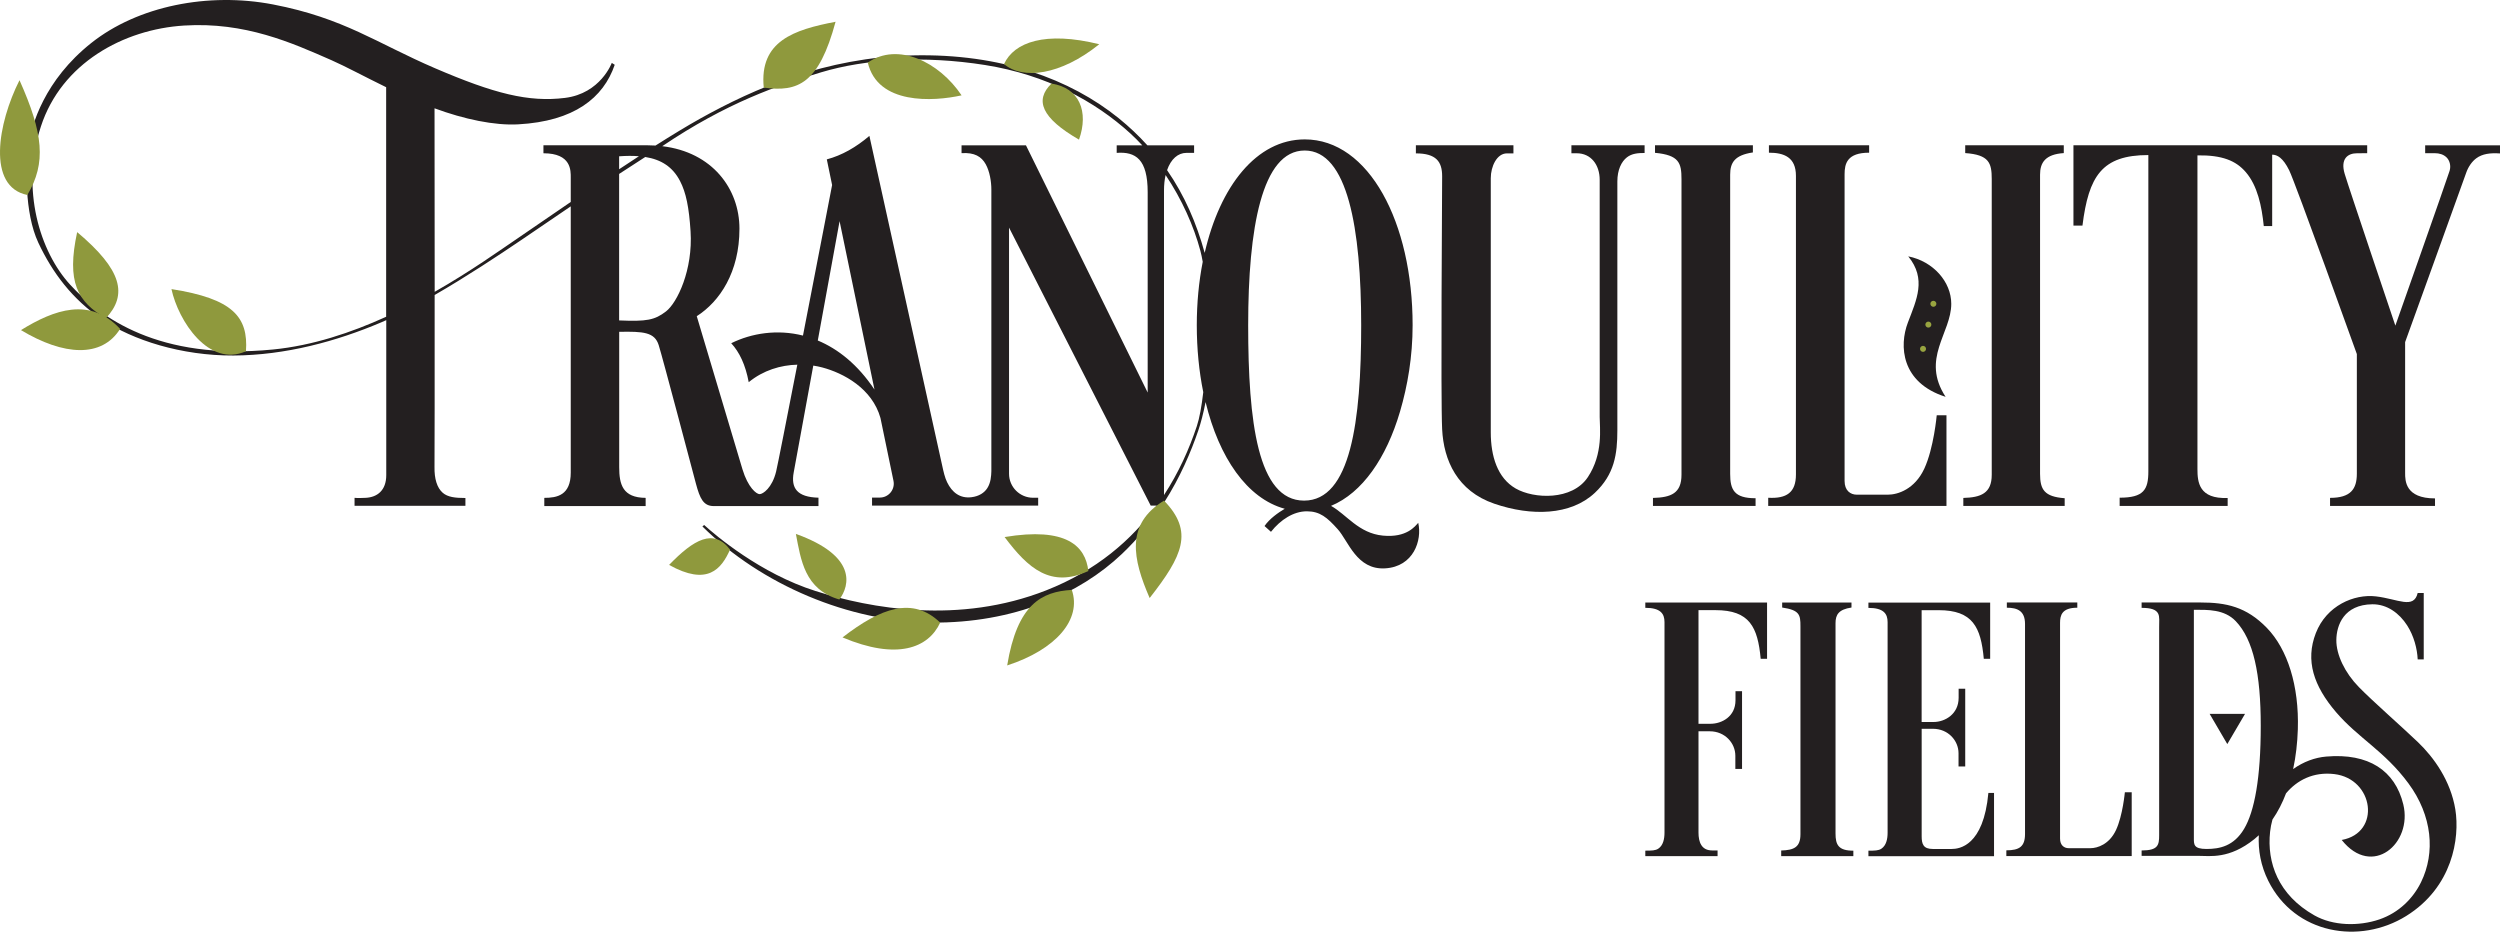 <svg width="322" height="120" viewBox="0 0 322 120" fill="none" xmlns="http://www.w3.org/2000/svg">
<path d="M250.595 51.113C247.377 46.196 251.323 42.913 251.323 39.133C251.323 36.316 249.018 33.664 245.782 33.019C248.156 35.938 246.861 38.59 245.732 41.555C244.602 44.52 244.837 49.281 250.595 51.113Z" fill="#231F20"/>
<path d="M249.018 39.516C249.231 39.516 249.405 39.342 249.405 39.129C249.405 38.915 249.231 38.742 249.018 38.742C248.804 38.742 248.631 38.915 248.631 39.129C248.631 39.342 248.804 39.516 249.018 39.516Z" fill="#98A440"/>
<path d="M248.373 42.195C248.586 42.195 248.76 42.022 248.76 41.808C248.76 41.595 248.586 41.422 248.373 41.422C248.159 41.422 247.986 41.595 247.986 41.808C247.986 42.022 248.159 42.195 248.373 42.195Z" fill="#98A440"/>
<path d="M247.686 45.322C247.899 45.322 248.073 45.148 248.073 44.935C248.073 44.721 247.899 44.548 247.686 44.548C247.472 44.548 247.299 44.721 247.299 44.935C247.299 45.148 247.472 45.322 247.686 45.322Z" fill="#98A440"/>
<path d="M311.421 95.58C309.342 93.591 305.604 90.323 303.811 88.485C302.018 86.648 300.897 84.323 300.921 82.422C300.944 80.52 301.893 77.873 305.558 77.831C307.471 77.813 309.038 78.992 310.038 80.548C310.914 81.911 311.338 83.559 311.398 84.931H312.177V76.376H311.398C310.891 78.504 308.853 77.145 306.023 76.814C303.193 76.482 299.653 78.006 298.279 81.542C296.906 85.078 297.993 88.347 300.888 91.731C303.788 95.111 307.116 96.713 310.204 100.894C313.292 105.07 313.689 109.826 311.831 113.624C310.812 115.71 308.987 117.556 306.457 118.422C303.806 119.324 300.492 119.26 298.095 117.901C293.439 115.272 291.955 111.106 292.388 107.128C292.444 106.603 292.55 106.073 292.693 105.558C293.398 104.54 293.979 103.403 294.44 102.183C295.869 100.475 297.975 99.388 300.649 99.701C305.76 100.3 306.724 107.261 301.612 108.187C305.53 113.127 310.766 108.642 309.545 103.61C308.485 99.236 305.064 96.98 299.621 97.445C298.155 97.569 296.675 98.117 295.357 99.057C295.712 97.408 295.905 95.682 295.961 93.941C296.136 88.329 294.633 83.619 291.978 80.879C289.323 78.14 286.714 77.601 283.437 77.601C280.164 77.601 275.84 77.601 275.84 77.601V78.292C277.062 78.292 277.716 78.517 277.975 79.042C278.173 79.447 278.099 80.028 278.099 80.815C278.099 82.629 278.099 106.308 278.099 107.584C278.099 108.859 277.951 109.54 275.84 109.54V110.235C275.84 110.235 281.648 110.235 283.16 110.235C284.672 110.235 287.111 110.682 290.36 108.081C290.558 107.92 290.747 107.754 290.936 107.579C290.835 109.48 291.181 111.497 292.153 113.449C295.592 120.351 303.944 121.691 309.918 117.98C315.892 114.269 316.842 107.947 316.247 104.255C315.643 100.571 313.5 97.569 311.421 95.58ZM289.046 106.746C287.719 108.983 285.894 109.347 284.202 109.347C282.51 109.347 282.57 108.748 282.57 107.91C282.57 107.072 282.57 78.54 282.57 78.54C284.359 78.54 286.493 78.462 287.968 80.009C290.24 82.394 291.185 86.773 291.185 93.499C291.185 100.226 290.374 104.508 289.046 106.746Z" fill="#231F20"/>
<path d="M272.549 106.893C271.687 108.748 270.161 109.246 269.249 109.246C268.336 109.246 267.027 109.246 266.446 109.246C265.865 109.246 265.335 108.882 265.335 108.002C265.335 107.123 265.335 81.183 265.335 80.221C265.335 79.259 265.566 78.273 267.557 78.273V77.601H258.481V78.273C259.841 78.273 260.823 78.679 260.823 80.368C260.823 82.058 260.823 105.793 260.823 107.418C260.823 109.043 260.094 109.522 258.417 109.522V110.263H274.564V102.045H273.683C273.678 102.054 273.411 105.037 272.549 106.893Z" fill="#231F20"/>
<path d="M250.7 53.484H249.451C249.451 53.484 249.073 57.73 247.847 60.368C246.621 63.006 244.45 63.715 243.15 63.715C241.85 63.715 239.988 63.715 239.163 63.715C238.338 63.715 237.582 63.195 237.582 61.947C237.582 60.699 237.582 23.806 237.582 22.439C237.582 21.071 237.914 19.667 240.744 19.667V18.714H227.837V19.667C229.773 19.667 231.317 20.242 231.317 22.65C231.317 25.054 231.317 58.812 231.317 61.118C231.317 63.425 230.124 64.245 227.745 64.111V65.165H250.705V53.484H250.7Z" fill="#231F20"/>
<path d="M251.378 109.347C250.613 109.347 250.143 109.347 248.94 109.347C247.732 109.347 247.511 108.73 247.511 107.712C247.511 107.229 247.511 100.65 247.511 93.868C247.916 93.868 248.391 93.868 248.963 93.868C250.922 93.868 252.259 95.392 252.259 97.017C252.259 98.209 252.259 98.721 252.259 98.721H253.121V88.711H252.272C252.272 88.711 252.272 89.328 252.272 89.876C252.272 91.98 250.512 92.993 249.046 92.993C248.695 92.993 248.087 92.993 247.506 92.993C247.506 85.764 247.506 78.591 247.506 78.591C247.506 78.591 248.52 78.591 249.696 78.591C254.093 78.591 255.139 80.778 255.513 84.857H256.333V77.615H240.652V78.296C242.606 78.296 243.123 79.047 243.123 80.129C243.123 81.211 243.123 106.06 243.123 107.266C243.123 108.035 242.961 108.891 242.32 109.315C241.952 109.559 241.482 109.568 240.652 109.568V110.277H256.831V102.128H256.103C255.476 108.997 252.323 109.347 251.378 109.347Z" fill="#231F20"/>
<path d="M211.916 78.287C213.866 78.287 214.387 79.038 214.387 80.12V107.261C214.387 108.03 214.225 108.887 213.585 109.31C213.216 109.554 212.746 109.563 211.916 109.563V110.272H221.223V109.536H220.517C219.144 109.536 218.766 108.454 218.766 107.229V94.19H220.218C222.177 94.19 223.513 95.714 223.513 97.339C223.513 98.532 223.513 99.038 223.513 99.038H224.375V89.029H223.532C223.532 89.029 223.532 89.646 223.532 90.194C223.532 92.298 221.771 93.223 220.305 93.223H218.766C218.766 85.99 218.766 78.587 218.766 78.587C218.766 78.587 219.78 78.587 220.96 78.587C225.357 78.587 226.399 80.773 226.777 84.853H227.597V77.606H211.916V78.287Z" fill="#231F20"/>
<path d="M236.416 107.358C236.416 105.921 236.416 81.344 236.416 80.262C236.416 79.18 236.812 78.494 238.471 78.25V77.606H229.543V78.25C231.802 78.582 231.898 79.199 231.898 80.658C231.898 82.118 231.898 105.765 231.898 107.445C231.898 109.126 231.059 109.499 229.418 109.545V110.272H238.711V109.568C236.775 109.573 236.416 108.794 236.416 107.358Z" fill="#231F20"/>
<path d="M226.118 64.171C223.357 64.18 222.845 63.07 222.845 61.026C222.845 58.982 222.845 24.036 222.845 22.494C222.845 20.956 223.412 19.98 225.772 19.635V18.714H213.165V19.685C216.258 19.971 216.576 20.984 216.576 23.06C216.576 25.137 216.576 58.766 216.576 61.151C216.576 63.54 215.23 64.074 212.902 64.134V65.165H226.118V64.171Z" fill="#231F20"/>
<path d="M265.93 64.171C263.316 63.977 262.759 63.07 262.759 61.026C262.759 58.982 262.759 24.036 262.759 22.494C262.759 20.956 263.422 19.874 265.815 19.718V18.714H253.12V19.718C256.19 19.934 256.536 20.984 256.536 23.06C256.536 25.137 256.536 58.766 256.536 61.151C256.536 63.54 255.135 64.074 252.876 64.134V65.165H265.93V64.171Z" fill="#231F20"/>
<path d="M284.599 91.943L286.876 95.838L289.162 91.943H284.599Z" fill="#231F20"/>
<path d="M312.362 18.714V19.731C312.362 19.731 312.481 19.731 313.601 19.731C314.182 19.731 314.731 19.888 315.127 20.284C315.496 20.652 315.717 21.324 315.51 21.997C315.123 23.24 308.522 41.942 308.522 41.942C308.522 41.942 302.534 24.207 301.995 22.393C301.419 20.459 302.382 19.741 303.576 19.741C304.304 19.741 304.894 19.731 304.894 19.731V18.714H267.06V29.055H268.221C269.019 22.692 270.71 19.971 276.707 19.971C276.707 19.971 276.707 58.36 276.707 60.722C276.707 63.089 276.09 64.102 273.01 64.102V65.161H286.922V64.139C283.22 64.286 283.031 62.099 283.031 60.409C283.031 58.719 283.031 20.012 283.031 20.012C286.221 19.966 287.987 20.694 289.259 22.172C290.771 23.93 291.315 26.564 291.573 29.115H292.656V19.92C293.297 19.92 294.048 20.316 294.846 21.932C295.643 23.544 303.562 45.602 303.562 45.602C303.562 45.602 303.562 59.019 303.562 61.008C303.562 62.997 302.765 64.125 300.11 64.125V65.165H313.629V64.194C309.78 64.194 309.78 61.896 309.78 60.925C309.78 59.953 309.78 44.064 309.78 44.064C309.78 44.064 317.022 24.036 317.653 22.231C317.916 21.481 318.391 20.795 318.948 20.385C319.732 19.81 320.732 19.676 322 19.764V18.718H312.362V18.714Z" fill="#231F20"/>
<path d="M202.398 19.741C202.398 19.741 202.61 19.741 203.084 19.741C204.919 19.741 206.039 21.232 206.039 23.157C206.039 25.081 206.039 52.329 206.039 53.701C206.039 55.073 206.528 58.429 204.513 61.459C202.499 64.489 197.567 64.268 195.221 62.919C192.874 61.569 192.012 58.766 192.012 55.681C192.012 52.596 192.012 24.29 192.012 22.95C192.012 21.435 192.796 19.755 194.091 19.755C194.801 19.755 194.93 19.755 194.93 19.755V18.714H182.365V19.755C184.974 19.755 185.748 20.814 185.748 22.692C185.748 24.57 185.55 51.288 185.748 55.289C185.946 59.291 187.693 63.245 192.473 64.88C197.226 66.505 202.301 66.404 205.417 63.476C207.943 61.1 208.316 58.494 208.316 55.418C208.316 52.343 208.316 26.186 208.316 23.369C208.316 21.877 208.837 20.814 209.551 20.261C210.188 19.768 210.976 19.704 211.824 19.704V18.709H202.398V19.741Z" fill="#231F20"/>
<path d="M178.115 68.987C174.976 68.683 173.441 66.266 171.436 65.156C175.469 63.485 178.571 58.973 180.323 53.01C181.305 49.672 181.945 45.911 181.945 41.882C181.945 28.668 176.326 17.954 168.052 17.954C161.843 17.954 157.132 23.981 155.164 32.572C154.113 28.751 152.574 25.178 150.32 21.914C150.813 20.486 151.726 19.69 152.818 19.69H153.8V18.718H147.784C146.683 17.498 145.457 16.334 144.088 15.224C137.846 10.187 128.909 6.872 117.583 7.134C106.258 7.397 97.172 11.389 90.203 15.265C88.502 16.214 86.52 17.42 84.432 18.746C84.105 18.728 83.777 18.714 83.436 18.714C75.77 18.714 69.995 18.714 69.995 18.714V19.741C73.613 19.741 73.512 21.992 73.512 22.89V26.012C70.769 27.885 68.349 29.561 66.676 30.694C64.468 32.186 60.688 34.907 55.987 37.586C55.982 27.812 55.973 17.761 55.968 13.949C59.762 15.357 63.712 16.186 66.74 16.016C73.954 15.62 77.716 12.613 79.177 8.345L78.799 8.101C78.799 8.101 77.361 12.033 72.779 12.609C68.077 13.198 63.62 12.047 56.051 8.797C48.482 5.546 44.334 2.342 35.175 0.574C26.827 -1.033 17.751 0.771 11.745 5.546C5.739 10.32 4.047 16.09 3.678 18.705C3.309 21.32 3.116 27.388 4.941 31.27C6.767 35.151 9.32 38.562 13.206 41.182C17.087 43.802 23.361 45.823 30.067 45.791C36.77 45.759 43.343 43.968 49.118 41.514C49.326 41.426 49.538 41.33 49.75 41.233C49.75 51.399 49.75 60.382 49.75 61.201C49.75 63.167 48.588 64.046 47.104 64.12C45.975 64.175 45.666 64.12 45.666 64.12V65.147H59.946V64.143C58.614 64.143 57.669 64.028 57.024 63.471C56.282 62.826 55.936 61.648 55.964 60.147C55.982 58.858 55.987 48.65 55.982 37.996C60.071 35.639 64.187 32.913 67.105 30.938C68.898 29.727 71.124 28.198 73.512 26.578V60.874C73.512 63.793 71.742 64.125 70.106 64.125V65.184H83.159V64.125C80.196 64.102 79.753 62.398 79.753 60.165V42.739C82.878 42.679 84.317 42.78 84.842 44.456C85.372 46.155 89.133 60.409 89.64 62.311C90.152 64.212 90.595 65.184 91.941 65.184C93.291 65.184 105.419 65.184 105.419 65.184V64.102C102.653 64.033 101.856 62.863 102.229 60.851C102.39 59.999 103.515 53.862 104.75 47.089C105.142 47.149 105.525 47.227 105.893 47.324C108.641 48.052 112.338 50.022 113.407 53.848V53.853L115.08 61.929C115.311 63.043 114.458 64.088 113.319 64.088H112.319V65.119H133.716V64.111H133.062C131.352 64.111 129.964 62.725 129.964 61.017V29.317L148.209 65.119H148.988C145.77 69.544 141.207 73.499 134.753 76.036C123.516 80.456 112.162 78.379 105.041 76.123C97.915 73.867 92.139 68.936 90.696 67.619L90.47 67.808C98.071 75.331 109.355 80.097 119.975 80.189C130.596 80.281 139.059 76.519 144.502 71.349C146.591 69.364 148.291 67.242 149.684 65.119H149.932V64.728C152.03 61.445 153.403 58.185 154.335 55.46C154.671 54.47 154.998 53.218 155.279 51.786C157.003 58.927 160.622 64.208 165.476 65.529C164.637 66.026 163.512 66.814 162.871 67.753L163.701 68.499C164.946 66.924 166.623 65.856 168.315 65.856C170.007 65.856 170.933 66.639 172.302 68.167C173.676 69.691 174.736 73.421 178.405 73.204C182.074 72.988 183.185 69.59 182.669 67.338C182.277 67.762 181.199 69.286 178.115 68.987ZM35.184 45.013C20.383 46.477 12.883 40.86 9.03 36.661C5.176 32.462 2.613 24.419 5.269 16.283C7.924 8.152 15.889 3.773 23.72 3.29C31.552 2.802 37.572 5.5 42.702 7.756C44.458 8.525 46.934 9.865 49.736 11.232C49.736 14.188 49.736 28.304 49.736 40.8C45.224 42.854 40.241 44.516 35.184 45.013ZM79.744 20.132C80.67 20.063 81.519 20.058 82.293 20.123C81.449 20.671 80.597 21.232 79.744 21.799C79.744 20.74 79.744 20.132 79.744 20.132ZM85.782 40.109C84.326 41.228 83.302 41.426 79.744 41.27C79.744 33.783 79.744 26.104 79.744 22.402C80.887 21.647 82.016 20.915 83.109 20.22C85.174 20.551 86.64 21.495 87.585 23.309C88.368 24.814 88.746 26.716 88.944 29.787C89.267 34.764 87.221 39.005 85.782 40.109ZM105.331 43.857C106.534 37.292 107.714 30.814 108.138 28.484L112.633 50.179C110.489 46.961 107.949 44.949 105.331 43.857ZM147.821 50.561L132.144 18.718H123.847V19.727C125.521 19.616 126.415 20.173 126.959 21.149C127.475 22.075 127.687 23.387 127.687 24.419V60.685C127.669 61.298 127.618 62.173 127.162 62.877C126.784 63.462 126.111 63.922 125.12 64.042C123.64 64.222 122.617 63.42 121.985 62.108C121.686 61.487 121.529 60.768 121.349 59.944L111.978 17.503C110.254 18.972 108.433 20.012 106.493 20.528L107.175 23.829C107.175 23.829 106.7 26.292 105.995 29.948C105.29 33.604 104.349 38.452 103.423 43.222C100.118 42.389 96.822 42.904 94.181 44.207C95.246 45.363 96.02 46.993 96.435 49.226C98.311 47.688 100.551 47.025 102.694 46.97C101.344 53.89 100.168 59.884 99.966 60.727C99.454 62.849 98.26 63.646 97.841 63.646C97.421 63.646 96.338 62.785 95.628 60.441C94.918 58.098 89.742 40.726 89.742 40.726C92.706 38.83 95.241 35.059 95.241 29.455C95.241 24.331 91.765 19.598 85.298 18.829C93.614 13.217 100.238 10.965 105.797 9.303C111.439 7.613 118.971 7.121 126.871 8.373C134.772 9.625 141.059 13.055 145.558 17.158C146.102 17.655 146.623 18.175 147.125 18.718H143.83V19.69C146.268 19.51 147.821 20.505 147.821 24.75V50.561ZM154.15 54.894C153.173 57.836 151.813 60.874 149.923 63.761V24.529C149.923 23.788 149.997 23.125 150.131 22.545C152.228 25.68 153.763 29.124 154.611 32.31C154.722 32.729 154.823 33.208 154.911 33.724C154.413 36.27 154.146 39.018 154.146 41.887C154.146 44.925 154.436 47.831 154.98 50.51C154.772 52.329 154.491 53.871 154.15 54.894ZM167.965 64.479C161.982 64.479 160.765 54.309 160.765 41.882C160.765 29.46 162.512 19.386 168.043 19.386C173.574 19.386 175.321 29.455 175.321 41.882C175.326 54.304 173.948 64.479 167.965 64.479Z" fill="#231F20"/>
<path d="M94.029 70.792C92.899 73.31 91.125 75.516 86.179 72.762C89.368 69.466 91.922 68.011 94.029 70.792Z" fill="#8F993D"/>
<path d="M102.51 68.77C110.365 71.579 109.48 75.4 108.106 77.214C103.617 75.93 103.151 72.085 102.51 68.77Z" fill="#8F993D"/>
<path d="M121.096 80.193C119.57 83.49 115.518 85.051 108.517 82.1C113.463 78.269 117.579 76.796 121.096 80.193Z" fill="#8F993D"/>
<path d="M138.049 75.981C139.349 79.774 136.03 83.656 129.725 85.709C131.02 77.822 134.159 76.197 138.049 75.981Z" fill="#8F993D"/>
<path d="M129.393 69.171C137.358 67.845 139.815 70.331 140.179 73.545C135.357 75.796 132.412 73.213 129.393 69.171Z" fill="#8F993D"/>
<path d="M149.924 64.479C153.796 68.476 152.325 71.593 148.075 77.026C145.886 71.989 144.936 67.513 149.924 64.479Z" fill="#8F993D"/>
<path d="M135.431 10.767C133.223 12.903 134.15 15.201 138.976 17.986C140.258 14.377 139.031 11.306 135.431 10.767Z" fill="#8F993D"/>
<path d="M141.585 5.698C136.583 9.722 131.72 10.297 129.319 8.253C130.61 5.431 134.638 3.976 141.585 5.698Z" fill="#8F993D"/>
<path d="M123.852 12.282C120.967 7.972 115.643 5.38 111.771 8.06C113.043 13.498 120.165 13.101 123.852 12.282Z" fill="#8F993D"/>
<path d="M107.622 2.802C105.465 10.79 102.787 11.886 98.371 11.287C97.781 5.274 102.28 3.829 107.622 2.802Z" fill="#8F993D"/>
<path d="M22.084 37.236C30.003 38.475 31.99 40.819 31.681 45.239C26.896 47.375 22.969 41.343 22.084 37.236Z" fill="#8F993D"/>
<path d="M9.938 29.898C15.737 34.76 16.465 37.964 13.635 40.993C9.98 38.871 8.542 36.352 9.938 29.898Z" fill="#8F993D"/>
<path d="M2.701 42.517C8.21 45.833 13.123 46.118 15.469 42.361C11.598 38.208 6.993 39.865 2.701 42.517Z" fill="#8F993D"/>
<path d="M2.512 10.33C5.564 17.158 5.992 20.97 3.522 25.114C-1.733 24.05 -0.272 15.832 2.512 10.33Z" fill="#8F993D"/>
</svg>
